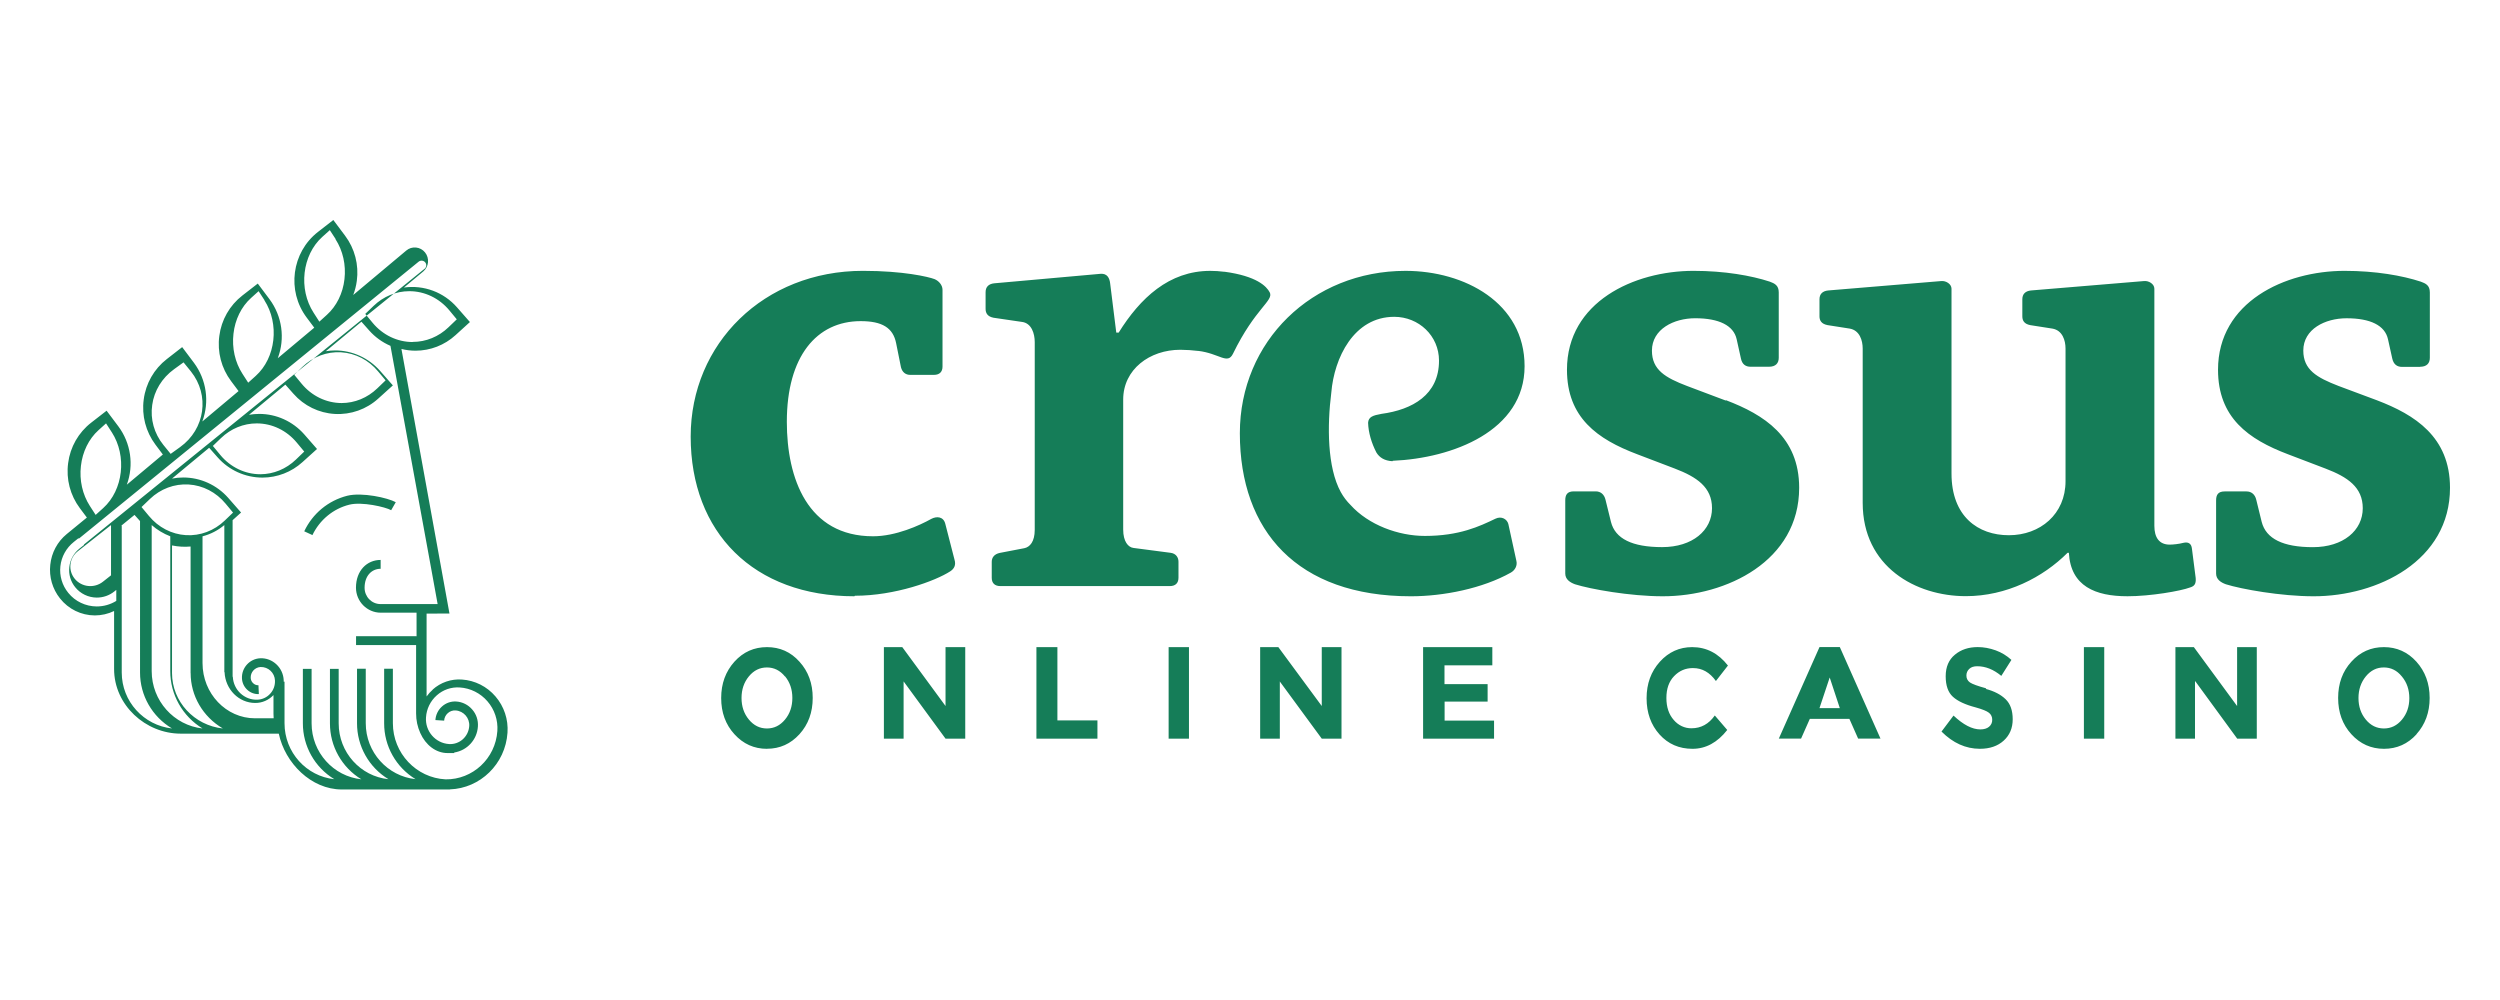 <svg width="250" height="100" xmlns="http://www.w3.org/2000/svg">
  <path d="M241.657 73.423c-.881.973-1.967 1.458-3.257 1.458s-2.377-.485-3.263-1.458c-.886-.972-1.324-2.179-1.324-3.626 0-1.447.438-2.654 1.324-3.627.876-.972 1.96-1.458 3.252-1.458 1.282 0 2.377.486 3.252 1.458.876.973 1.324 2.182 1.324 3.627 0 1.447-.448 2.654-1.324 3.627l.015-.001zm-1.48-5.786c-.48-.594-1.082-.892-1.797-.892s-1.307.298-1.797.893c-.49.602-.735 1.324-.735 2.167s.245 1.565.735 2.156c.49.591 1.093.886 1.807.886.715 0 1.317-.295 1.807-.886.49-.591.735-1.302.735-2.145 0-.843-.245-1.565-.735-2.156l-.02-.023zm-20.677.493v5.734h-1.958v-9.153h1.842l4.326 5.892v-5.892h1.968v9.153h-1.958l-4.189-5.735-.032.001zm-11.11-3.419h2.034v9.153h-2.034v-9.153zm-9.81 4.181c.858.229 1.512.573 1.983 1.032.472.457.708 1.126.708 2.004 0 .878-.3 1.589-.901 2.136-.6.544-1.394.816-2.38.816-1.415 0-2.691-.578-3.838-1.723l1.201-1.599c.976.918 1.865 1.383 2.68 1.383.375 0 .665-.091.868-.261.209-.165.33-.427.322-.703.008-.279-.117-.543-.332-.703-.214-.17-.665-.351-1.319-.533-1.04-.272-1.801-.624-2.284-1.066-.482-.442-.718-1.122-.718-2.052 0-.93.311-1.655.922-2.154.611-.51 1.372-.76 2.284-.76.6 0 1.201.113 1.801.329.574.209 1.106.532 1.565.952l-1.01 1.599c-.779-.646-1.583-.964-2.412-.964-.332 0-.597.079-.789.261-.19.168-.296.419-.289.68 0 .283.118.51.354.68.236.159.783.363 1.63.59l-.045.054zm-13.665 2.994h-3.933l-.876 1.977h-2.225l4.068-9.153h2.034l4.068 9.153h-2.236l-.876-1.976-.022-.001zm-1.95-4.124l-1.017 3.051h2.034l-1.007-3.051h-.01zm-13.692-.954c-.726 0-1.348.27-1.866.808-.518.54-.767 1.266-.767 2.181 0 .915.249 1.649.736 2.201.457.539 1.101.841 1.773.83.954 0 1.731-.427 2.332-1.28l1.244 1.448c-.985 1.257-2.146 1.885-3.473 1.885-1.337 0-2.436-.478-3.297-1.433-.86-.958-1.296-2.165-1.296-3.623 0-1.458.446-2.673 1.327-3.651.881-.974 1.959-1.462 3.232-1.462 1.423 0 2.615.614 3.576 1.843l-1.203 1.547c-.612-.862-1.374-1.293-2.281-1.293h-.039zm-26.986-2.096h6.946v1.819h-4.784v1.885h4.313v1.741h-4.301v1.9h4.945v1.807h-7.096v-9.153h-.023zm-14.304 3.422v5.731h-1.967v-9.153h1.818l4.342 5.89v-5.89h1.975v9.153h-1.975l-4.214-5.742.021.011zm-11.12-3.422h2.034v9.153h-2.034v-9.153zm-13.22 0h2.097v7.331h4.004v1.822h-6.102v-9.153zm-13.283 3.422v5.731h-1.971v-9.153h1.839l4.325 5.89v-5.89h1.971v9.153h-1.971l-4.205-5.742.012.011zm-13.662 6.748c-1.288 0-2.373-.49-3.254-1.458-.885-.968-1.326-2.175-1.326-3.621 0-1.446.445-2.653 1.323-3.633.885-.979 1.969-1.458 3.257-1.458 1.288 0 2.375.478 3.25 1.458.88.968 1.323 2.175 1.323 3.621 0 1.446-.443 2.653-1.323 3.627-.881.97-1.965 1.458-3.254 1.458l.004.006zm1.799-7.235c-.491-.604-1.094-.901-1.805-.901-.716 0-1.314.297-1.803.89-.491.597-.736 1.318-.736 2.164 0 .846.245 1.566.736 2.158.491.593 1.091.89 1.806.89.716 0 1.316-.297 1.807-.89.491-.593.734-1.315.734-2.162 0-.846-.245-1.571-.732-2.164l-.007.015zM242.028 36.689h-1.823c-.49 0-.85-.244-.981-.844l-.425-1.92c-.305-1.387-1.766-2.098-4.142-2.098-2.136 0-4.327 1.077-4.327 3.23 0 1.92 1.341 2.697 3.531 3.541l3.837 1.432C241.469 41.465 245 43.682 245 48.779c0 7.315-7.248 10.849-13.635 10.849-3.292 0-7.248-.718-8.774-1.199-.49-.178-.981-.477-.981-1.077v-7.31c0-.539.185-.899.852-.899h2.191c.487 0 .852.3.974.838l.545 2.22c.436 1.676 2.136 2.516 5.112 2.516 3.052 0 4.992-1.676 4.992-3.896 0-2.098-1.515-3.119-3.706-3.956l-3.771-1.438c-3.956-1.498-6.997-3.656-6.997-8.452 0-6.774 6.692-9.89 12.658-9.89 3.106 0 5.781.477 7.608 1.077.49.18.916.36.916 1.079v6.538c0 .544-.305.899-.981.899l.025.012zm-29.286 22.936c-3.204 0-5.672-1-5.856-4.347h-.129c-2.467 2.467-6.106 4.338-10.18 4.338-4.994 0-10.308-2.934-10.308-9.329V34.857c0-.824-.309-1.821-1.293-1.997l-2.221-.348c-.619-.12-.807-.467-.807-.88v-1.705c0-.527.309-.821.862-.88l11.291-.939c.486-.06 1.05.293 1.05.763v18.489c0 4.286 2.652 6.163 5.734 6.163 3.138 0 5.668-2.112 5.668-5.401V34.858c0-.823-.309-1.82-1.304-1.996l-2.221-.348c-.619-.12-.795-.467-.795-.88v-1.707c0-.527.309-.821.862-.88l11.291-.939c.486-.06 1.05.293 1.05.763v23.712c0 1.174.486 1.88 1.536 1.88.309 0 .928-.06 1.359-.178.497-.117.807.06.862.587l.376 2.934c.055.648-.188.824-.563.941-.928.352-3.944.88-6.293.88l.03-.002zm-40.133-19.6c3.775 1.438 7.307 3.656 7.307 8.751 0 7.314-7.246 10.851-13.639 10.851-3.293 0-7.252-.719-8.776-1.199-.486-.18-.975-.481-.975-1.079v-7.314c0-.539.185-.899.853-.899h2.192c.491 0 .851.3.979.838l.547 2.22c.425 1.678 2.127 2.517 5.115 2.517 3.043 0 4.989-1.678 4.989-3.896 0-2.098-1.527-3.119-3.719-3.958l-3.773-1.438c-3.959-1.498-7.012-3.651-7.012-8.446 0-6.77 6.696-9.889 12.661-9.889 3.097 0 5.78.477 7.612 1.077.48.178.905.366.905 1.077v6.537c0 .544-.305.899-.981.899h-1.832c-.491 0-.851-.233-.971-.832l-.425-1.92c-.305-1.376-1.767-2.098-4.144-2.098-2.137 0-4.329 1.088-4.329 3.241 0 1.92 1.341 2.708 3.533 3.54l3.832 1.443.051-.023zm-33.364 6.097c-.802-.047-1.296-.368-1.604-.867-.488-.941-.802-1.991-.832-2.981.044-.588.472-.731 1.336-.887 3.098-.417 5.756-1.906 5.756-5.321 0-2.488-2.026-4.384-4.479-4.384-4.046 0-6.004 4.114-6.291 7.571-.421 3.335-.41 7.483.945 9.951.278.505.612.933.978 1.295 1.802 1.997 4.779 3.094 7.437 3.094 3.434 0 5.46-.955 7.053-1.723.615-.296 1.164.055 1.289.527l.802 3.676c.121.472-.121.944-.549 1.185-2.823 1.591-6.745 2.37-9.997 2.37-11.348 0-17.105-6.517-17.105-16.304 0-9.194 7.239-16.238 16.566-16.238 5.899 0 11.908 3.193 11.908 9.534 0 6.473-7.207 9.205-13.183 9.458l-.031.045zM119.849 35.096c-.602-.074-1.208-.114-1.815-.119-3.069 0-5.715 1.958-5.715 4.983v12.997c0 1.187.492 1.782 1.045 1.84l3.685.483c.553.066.799.472.799.89v1.604c0 .538-.308.835-.858.835H100.034c-.553 0-.86-.297-.86-.824V56.182c0-.417.245-.769.799-.89l2.456-.472c.553-.11 1.045-.648 1.045-1.835V34.208c0-.832-.308-1.901-1.29-2.018l-2.827-.415c-.612-.118-.798-.472-.798-.89v-1.664c0-.533.308-.831.858-.89l10.626-.949c.671-.06.924.415.979 1.009l.605 4.867h.242c2.145-3.442 5.027-6.172 9.152-6.172.451 0 .946.029 1.419.092v-.008c3.223.437 4.213 1.455 4.532 2.065.429.833-1.452 1.571-3.674 6.137-.55 1.121-1.353-.033-3.487-.286l.037.01zM85.443 59.627c-10.081 0-16.375-6.377-16.375-15.971 0-9.301 7.331-16.572 17.229-16.572 4.037 0 6.543.596 7.156.827.427.177.799.596.799 1.07v7.679c0 .53-.306.827-.853.827h-2.385c-.427 0-.788-.243-.919-.772l-.481-2.394c-.306-1.545-1.4-2.207-3.545-2.207-4.398 0-7.385 3.509-7.385 10.073 0 5.66 2.079 11.441 8.622 11.441 2.265 0 4.65-1.081 5.81-1.732.558-.298 1.225-.243 1.411.474l.919 3.575c.186.596-.055.949-.427 1.192-1.466.949-5.493 2.438-9.53 2.438l-.045.05zM43.262 68.961c.8-.719 1.855-1.082 2.925-1.008 1.303.086 2.516.697 3.365 1.695.859 1 1.29 2.301 1.198 3.618-.207 3.141-2.734 5.569-5.761 5.671v.011H34.185c-3.071 0-5.685-2.643-6.306-5.583h-9.802c-3.533 0-6.668-2.867-6.668-6.464v-5.8c-.603.291-1.264.442-1.933.441-1.358-.006-2.638-.634-3.48-1.705-.752-.947-1.101-2.154-.969-3.359.122-1.204.715-2.31 1.648-3.074l2.012-1.649-.697-.931c-.97-1.291-1.393-2.915-1.176-4.519.205-1.602 1.034-3.056 2.307-4.041l1.538-1.194 1.176 1.566c1.248 1.674 1.567 3.87.847 5.833l3.603-3.018-.737-.983c-.97-1.291-1.393-2.915-1.176-4.519.205-1.602 1.036-3.056 2.309-4.041l1.536-1.196 1.176 1.566c1.256 1.685 1.573 3.898.839 5.87l3.623-3.04-.747-.997c-.97-1.291-1.393-2.916-1.176-4.52.205-1.601 1.035-3.055 2.306-4.041l1.539-1.194 1.174 1.566c1.263 1.694 1.575 3.922.826 5.901l3.648-3.056-.759-1.014c-2.006-2.677-1.5-6.516 1.13-8.56L33.332 22l1.173 1.566c.971 1.291 1.394 2.915 1.176 4.519-.065.491-.185.964-.359 1.413l5.304-4.442c.272-.23.616-.34.974-.303.354.033.675.208.901.486.468.577.388 1.435-.179 1.911l-1.929 1.606c1.987-.28 3.981.464 5.307 1.979l1.291 1.47-1.443 1.314c-1.094.997-2.517 1.55-3.994 1.551-.481 0-.953-.06-1.411-.175l3.959 21.797.845 4.665H42.659v8.29c.18-.252.388-.482.621-.687l-.017.001zm-15.896 2.869c-.012-.157-.017-.315-.018-.472v-1.851c-.481.51-1.141.795-1.829.789-1.63 0-2.989-1.354-3.063-3.082h-.023V52.508c-.639.535-1.383.918-2.18 1.124v12.677c0 3.043 2.356 5.521 5.249 5.521h1.87-.006zm-4.062-20.571l-.743-.893c-.941-1.14-2.273-1.831-3.698-1.917-1.425-.087-2.822.438-3.879 1.457l-.832.799.743.893c.941 1.14 2.273 1.831 3.698 1.917 1.425.087 2.822-.438 3.879-1.457l.832-.799zm-4.245 16.045V54.651c-.621.056-1.247.019-1.857-.108v12.763c0 2.868 2.234 5.237 5.085 5.542-2.004-1.176-3.226-3.278-3.223-5.542h-.006zm1.194 5.542c-2.006-1.218-3.23-3.393-3.226-5.736V53.63c-.681-.261-1.31-.641-1.858-1.122V67.111c0 2.968 2.226 5.42 5.081 5.736h.003zm-8.079-20.271v14.68c0 2.893 2.203 5.283 5.028 5.592-1.987-1.184-3.201-3.305-3.199-5.592V52.108l-.552-.617-1.333 1.086h.05l.007-.001zm-.994-9.346l-.576-.891-.755.681c-.968.873-1.6 2.16-1.757 3.577-.166 1.421.157 2.86.897 4.004l.576.891.754-.681c2.006-1.809 2.392-5.21.862-7.583l-.001.002zm7.892-6.109l-.718-.884-.941.68c-1.21.874-1.998 2.161-2.192 3.579-.207 1.419.195 2.856 1.118 3.999l.727.895.945-.68c2.507-1.801 2.979-5.199 1.078-7.567l-.016-.023zm7.365-7.119l-.577-.884-.754.68c-.971.873-1.604 2.161-1.759 3.579-.166 1.418.156 2.856.896 3.999l.576.895.755-.68c2.005-1.801 2.391-5.199.862-7.567l.001-.023zm7.123-6.101l-.579-.885-.757.68c-2.01 1.815-2.398 5.206-.865 7.576l.575.896.75-.68c.971-.872 1.605-2.157 1.763-3.573.165-1.416-.157-2.851-.896-3.992l.009-.023zm8.897 2.984c.197-.164.226-.451.064-.649-.078-.094-.192-.154-.316-.167-.124-.012-.247.024-.343.102L7.886 53.864l-.039-.043-.461.368c-.761.605-1.245 1.48-1.347 2.434-.107.957.178 1.916.793 2.668.686.851 1.731 1.349 2.839 1.354.693.001 1.372-.192 1.958-.556v-1.099l-.201.16c-.495.395-1.114.61-1.753.609-.838-.006-1.627-.384-2.146-1.028-.466-.57-.68-1.298-.597-2.023.077-.736.439-1.385 1.015-1.85l.465-.368-.028-.032L42.462 26.873l-.003.013zM11.102 57.541v-5.032L7.779 55.127c-.414.327-.678.8-.733 1.315-.059.52.096 1.031.43 1.438.329.404.813.663 1.341.719.529.056 1.058-.097 1.47-.423l.812-.64.002.005zm10.189-12.94l.74.895c1.012 1.224 2.468 1.926 3.999 1.928 1.317-.002 2.587-.525 3.563-1.467l.831-.8-.74-.889c-1.014-1.226-2.473-1.928-4.007-1.928-1.321-.001-2.596.522-3.575 1.467l-.831.8.019-.006zm8.124-7.134l.741.897c1.011 1.229 2.469 1.936 4.004 1.941 1.311 0 2.587-.522 3.568-1.468l.832-.8-.741-.885c-.941-1.143-2.274-1.835-3.699-1.922-1.425-.087-2.824.44-3.881 1.461l-.832.8.008-.024zm11.869-3.276c1.309 0 2.584-.519 3.563-1.461l.831-.797-.74-.894c-1.013-1.222-2.473-1.922-4.007-1.92-1.321 0-2.584.519-3.575 1.473l-.831.797.74.894c1.011 1.219 2.466 1.918 3.996 1.92l.023-.012zm.372 29.437v-2.359h-3.581c-1.365 0-2.478-1.125-2.478-2.501 0-1.715 1.103-2.775 2.467-2.775v.885c-.884 0-1.605.688-1.605 1.901 0 .896.71 1.628 1.594 1.628h5.71l-.655-3.605-4.062-22.218c-.815-.35-1.542-.876-2.129-1.54l-.775-.874-3.559 2.949c.306-.044.611-.076.928-.076 1.714 0 3.341.743 4.487 2.032l1.288 1.464-1.452 1.311c-1.183 1.078-2.75 1.635-4.348 1.545-1.598-.09-3.092-.82-4.146-2.025l-.804-.907-3.636 3.015c.338-.055.677-.087 1.026-.087 1.714 0 3.341.743 4.487 2.032l1.288 1.475-1.452 1.311c-1.097.997-2.525 1.55-4.007 1.551-1.718-.002-3.352-.742-4.487-2.032l-.841-.95-3.712 3.08c.371-.072.749-.109 1.127-.109 1.714 0 3.345.743 4.487 2.032l1.291 1.472-.847.765v15.654h.022c.055 1.322 1.168 2.356 2.467 2.297.485-.02.942-.234 1.267-.595.338-.364.502-.837.48-1.329-.03-.768-.673-1.368-1.441-1.344-.572.032-1.012.519-.985 1.092.008.2.094.388.24.524.142.142.338.218.535.208l.039.885c-.431.018-.852-.139-1.165-.437-.318-.294-.506-.703-.524-1.136-.048-1.058.766-1.956 1.823-2.01 1.239-.055 2.298.939 2.351 2.196v.142h.082v4.162c0 2.906 2.184 5.298 4.979 5.593-1.952-1.182-3.145-3.299-3.144-5.582v-5.451h.873v5.451c0 2.906 2.184 5.298 4.979 5.593-1.956-1.184-3.149-3.306-3.144-5.593v-5.451h.873v5.451c0 2.906 2.184 5.298 4.979 5.582-1.955-1.184-3.148-3.306-3.144-5.593v-5.451h.873v5.449c0 2.906 2.184 5.298 4.979 5.591-1.952-1.185-3.144-3.305-3.14-5.589v-5.451h.873v5.445c0 3.004 2.339 5.469 5.273 5.615 2.697.038 4.99-2.075 5.175-4.839.074-1.08-.281-2.145-.989-2.963-.7-.817-1.7-1.318-2.773-1.387-.839-.058-1.666.225-2.293.786-.639.563-1.028 1.357-1.081 2.207-.098 1.376.939 2.575 2.293 2.665 1.048.076 1.957-.732 2.031-1.796.053-.804-.55-1.502-1.354-1.564-.287-.022-.571.074-.786.267-.219.192-.353.463-.371.754l-.873-.057c.033-.525.272-1.016.666-1.365.387-.349.899-.527 1.419-.492.617.04 1.192.328 1.594.797.415.47.614 1.081.571 1.704-.083 1.315-1.068 2.396-2.369 2.6v.055h-.666c-1.168 0-2.195-.808-2.73-2.01-.276-.615-.418-1.281-.415-1.955v-6.838h-6.005v-.885h5.996l.055.014zM31.256 53.514l-.832-.384c.832-1.771 2.398-3.068 4.292-3.553 1.478-.372 4.073.203 4.861.643l-.46.801c-.569-.327-2.934-.869-4.182-.553-1.613.402-2.969 1.522-3.7 3.057l.022-.011z" fill="#157D58" fill-rule="evenodd"/>
</svg>
